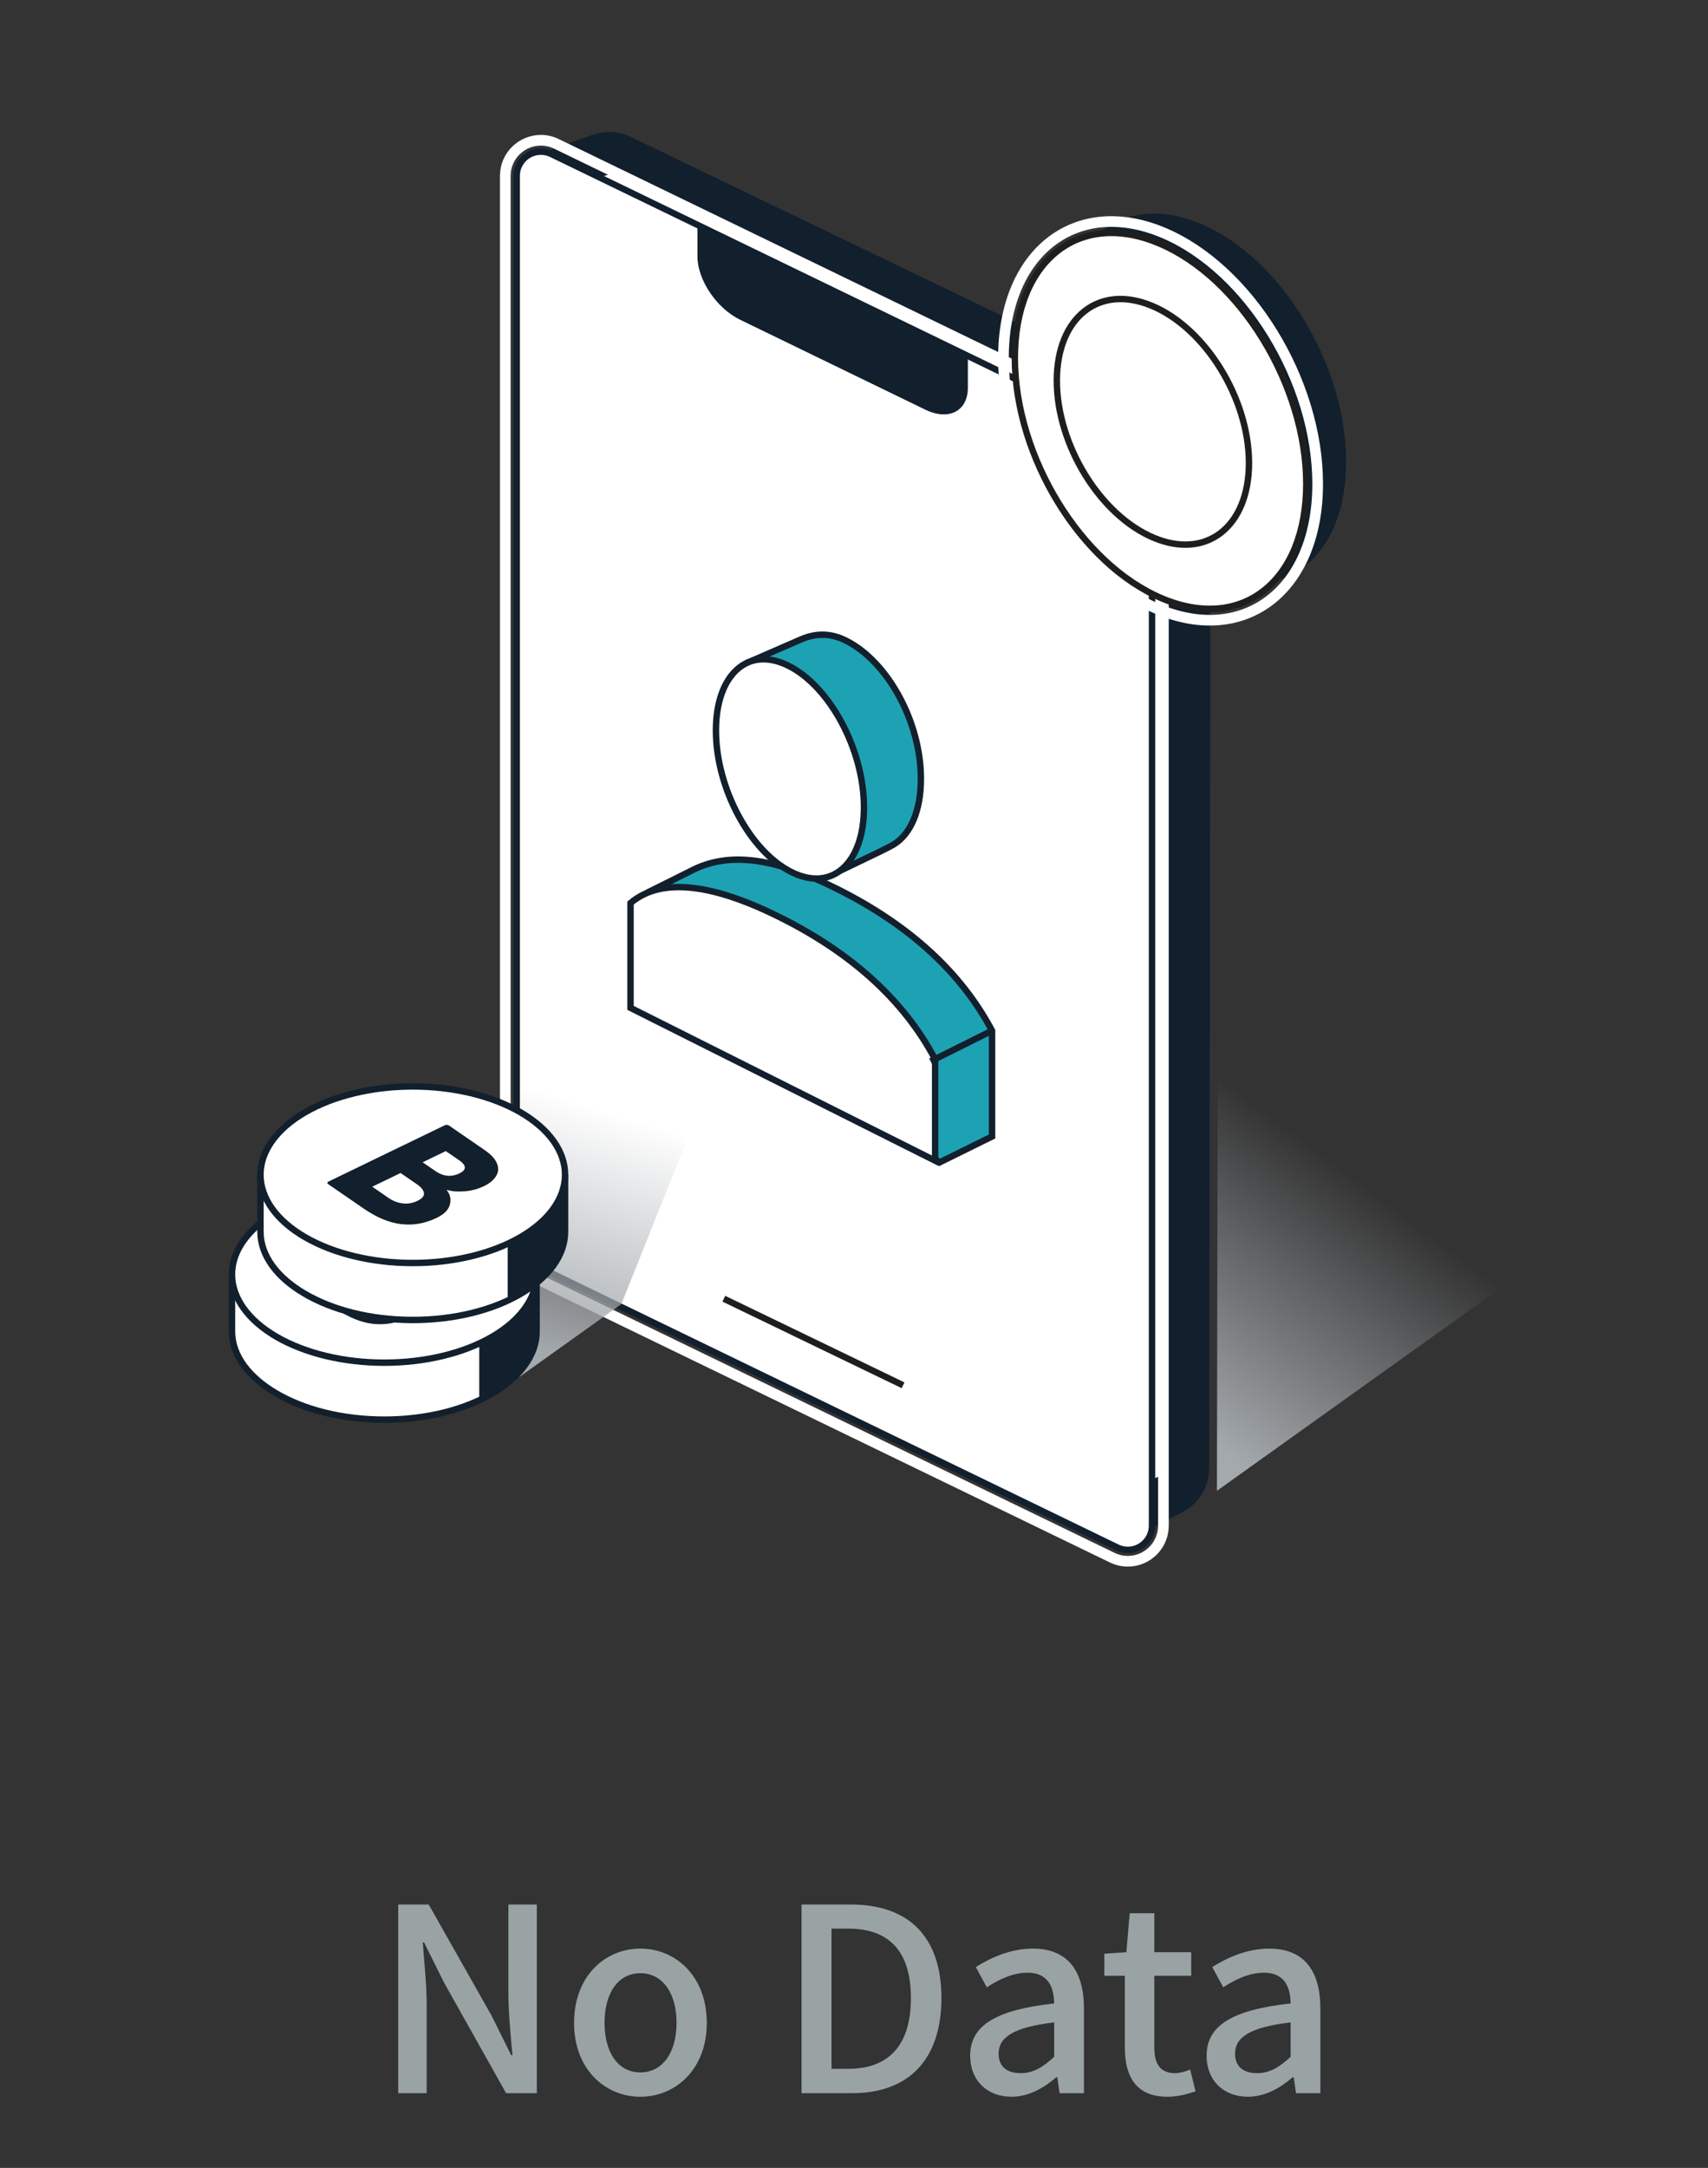 <svg width="160" height="203" viewBox="0 0 160 203" fill="none" xmlns="http://www.w3.org/2000/svg">
<rect x="0" y="0" width="160" height="203" fill="#333333" stroke="none"/>
<g clip-path="url(#clip0_5694_15929)">
<mask id="mask0_5694_15929" style="mask-type:alpha" maskUnits="userSpaceOnUse" x="0" y="0" width="160" height="160">
<path d="M0 0H160V160H0V0Z" fill="white"/>
</mask>
<g mask="url(#mask0_5694_15929)">
<path fill-rule="evenodd" clip-rule="evenodd" d="M56.163 14.514C56.835 14.274 57.575 14.313 58.218 14.623L111.406 40.234L111.272 137.468C111.272 137.967 111.132 138.444 110.881 138.854C110.631 139.264 110.27 139.607 109.827 139.835L105.14 142.249L56.355 113.448L51.803 16.072L56.163 14.514Z" fill="white" stroke="#121F2C" stroke-width="4"/>
<path fill-rule="evenodd" clip-rule="evenodd" d="M168.316 100.796L114 139.595L114.105 78.667L168.316 100.796Z" fill="url(#paint0_linear_5694_15929)"/>
<path fill-rule="evenodd" clip-rule="evenodd" d="M50.667 14.201C51.009 14.201 51.347 14.279 51.655 14.428L107.917 41.689V142.861C107.917 143.487 107.663 144.054 107.253 144.464C106.842 144.874 106.276 145.128 105.65 145.128C105.308 145.128 104.97 145.05 104.662 144.901L48.4 117.64V16.468C48.4 15.842 48.654 15.275 49.064 14.865C49.474 14.455 50.041 14.201 50.667 14.201Z" fill="white" stroke="#121F2C" stroke-width="0.6"/>
<path fill-rule="evenodd" clip-rule="evenodd" d="M50.667 13.134C51.17 13.134 51.667 13.248 52.12 13.468L108.984 41.02V142.861C108.984 143.781 108.61 144.615 108.007 145.218C107.404 145.821 106.571 146.194 105.65 146.194C105.147 146.194 104.65 146.08 104.197 145.861L47.334 118.308V16.468C47.334 15.547 47.707 14.714 48.31 14.111C48.913 13.508 49.746 13.134 50.667 13.134Z" stroke="white"/>
<path fill-rule="evenodd" clip-rule="evenodd" d="M90.667 33.628V36.295C90.667 38.504 88.876 39.426 86.667 38.354L69.334 29.941C67.124 28.869 65.334 26.209 65.334 24V21.333L90.667 33.628Z" fill="#121F2C"/>
<path fill-rule="evenodd" clip-rule="evenodd" d="M67.807 121.609L84.596 129.716L67.807 121.609Z" fill="white"/>
<path d="M67.807 121.609L84.596 129.716" stroke="#1E1E1E" stroke-width="0.6"/>
<path fill-rule="evenodd" clip-rule="evenodd" d="M64.7 81.563C68.347 79.641 72.707 80.374 78.488 83.273C85.212 86.645 90.031 91.056 92.934 96.518V106.418L88.016 108.845L64.326 91.699L60.885 83.465C61.398 83.21 61.867 82.977 62.294 82.764L62.903 82.461C63.671 82.078 64.27 81.779 64.7 81.563ZM74.993 59.891C76.198 59.362 77.608 59.181 79.194 59.96C81.166 60.929 82.934 62.838 84.21 65.17C85.483 67.496 86.267 70.246 86.267 72.935C86.267 75.895 85.311 78.085 83.742 79.058C83.276 79.347 81.883 80.011 80.303 80.766C79.556 81.123 78.768 81.499 78.013 81.866C74.186 74.321 72.4 69.194 72.4 65.732C72.4 64.929 71.725 63.66 70.278 61.942C72.71 60.886 74.282 60.202 74.993 59.891Z" fill="#1DA2B4" stroke="#121F2C" stroke-width="0.6"/>
<path fill-rule="evenodd" clip-rule="evenodd" d="M59.067 84.558C60.444 83.395 62.259 82.921 64.501 83.105C66.905 83.303 69.789 84.252 73.154 85.94C79.878 89.311 84.698 93.723 87.6 99.185V108.685L59.067 94.377V84.558ZM71.226 61.744C72.027 61.684 72.904 61.87 73.824 62.322C75.784 63.285 77.55 65.252 78.833 67.639C80.13 70.05 80.934 72.894 80.934 75.602C80.934 78.225 80.183 80.237 78.922 81.343C78.312 81.879 77.584 82.194 76.774 82.255C75.973 82.316 75.097 82.13 74.177 81.678C72.216 80.715 70.451 78.748 69.167 76.361C67.871 73.95 67.067 71.106 67.067 68.398C67.067 65.775 67.818 63.763 69.079 62.657C69.688 62.121 70.416 61.806 71.226 61.744Z" fill="white" stroke="#121F2C" stroke-width="0.6"/>
<path fill-rule="evenodd" clip-rule="evenodd" d="M87.176 99.38L92.686 96.634L87.176 99.38Z" fill="white"/>
<path d="M87.176 99.38L92.686 96.634" stroke="#121F2C" stroke-width="0.6"/>
<path fill-rule="evenodd" clip-rule="evenodd" d="M70.982 90.13L58.212 122.11L48.666 128.929L48.772 68L70.982 90.13Z" fill="url(#paint1_linear_5694_15929)"/>
<path fill-rule="evenodd" clip-rule="evenodd" d="M36 116.4C39.453 116.4 44.208 117.465 50.267 119.581V124.667C50.267 126.939 48.672 128.97 46.167 130.45C43.565 131.988 39.969 132.933 36 132.933C32.031 132.933 28.435 131.988 25.833 130.45C23.328 128.97 21.733 126.939 21.733 124.667V119.587C28.202 117.467 32.957 116.4 36 116.4Z" fill="white" stroke="#121F2C" stroke-width="0.6"/>
<path fill-rule="evenodd" clip-rule="evenodd" d="M45.354 115.353L50.054 120.247V123.976C49.923 125.639 49.365 126.981 48.356 127.991C47.503 128.844 46.502 129.573 45.354 130.18V115.353Z" fill="#121F2C" stroke="#121F2C" stroke-width="0.92"/>
<path fill-rule="evenodd" clip-rule="evenodd" d="M36 111.067C32.216 111.067 28.587 111.938 25.912 113.488C23.236 115.038 21.733 117.141 21.733 119.333C21.733 121.526 23.236 123.628 25.912 125.179C28.587 126.729 32.216 127.6 36 127.6C39.784 127.6 43.413 126.729 46.088 125.179C48.764 123.628 50.267 121.526 50.267 119.333C50.267 117.141 48.764 115.038 46.088 113.488C43.413 111.938 39.784 111.067 36 111.067Z" fill="white" stroke="#121F2C" stroke-width="0.6"/>
<path fill-rule="evenodd" clip-rule="evenodd" d="M39.161 120.747C39.506 121.174 39.612 121.632 39.478 122.121C39.353 122.616 38.94 123.034 38.239 123.373C37.15 123.901 36.035 124.095 34.897 123.957C33.778 123.82 32.621 123.34 31.426 122.518L28.086 120.221C28.022 120.178 27.994 120.133 28.001 120.087C28.008 120.042 28.049 120 28.125 119.964L38.965 114.716C39.04 114.679 39.118 114.663 39.197 114.667C39.276 114.671 39.348 114.695 39.411 114.739L42.738 117.026C43.336 117.437 43.718 117.851 43.884 118.269C44.06 118.693 44.035 119.087 43.81 119.451C43.595 119.82 43.212 120.138 42.661 120.405C42.101 120.676 41.497 120.836 40.85 120.884C40.212 120.938 39.649 120.893 39.161 120.747ZM40.369 119.207C41.059 118.873 41.047 118.46 40.331 117.969L39.096 117.119L36.928 118.168L38.163 119.018C38.498 119.248 38.853 119.385 39.226 119.427C39.61 119.463 39.991 119.39 40.369 119.207ZM33.724 121.501C34.141 121.788 34.584 121.96 35.055 122.018C35.526 122.077 35.988 121.996 36.441 121.777C36.884 121.563 37.085 121.322 37.045 121.055C37.017 120.783 36.794 120.503 36.378 120.217L34.857 119.171L32.203 120.456L33.724 121.501Z" fill="#121F2C"/>
<path fill-rule="evenodd" clip-rule="evenodd" d="M38.667 107.067C42.119 107.067 46.874 108.132 52.933 110.248V115.333C52.933 117.606 51.339 119.637 48.834 121.117C46.232 122.655 42.636 123.6 38.667 123.6C34.697 123.6 31.101 122.655 28.499 121.117C25.994 119.637 24.4 117.606 24.4 115.333V110.254C30.868 108.134 35.623 107.067 38.667 107.067Z" fill="white" stroke="#121F2C" stroke-width="0.6"/>
<path fill-rule="evenodd" clip-rule="evenodd" d="M48.02 106.019L52.72 110.913V114.643C52.589 116.306 52.032 117.648 51.023 118.657C50.169 119.51 49.168 120.24 48.02 120.847V106.019Z" fill="#121F2C" stroke="#121F2C" stroke-width="0.92"/>
<path fill-rule="evenodd" clip-rule="evenodd" d="M38.667 101.733C34.883 101.733 31.254 102.604 28.578 104.155C25.903 105.705 24.4 107.807 24.4 110C24.4 112.192 25.903 114.295 28.578 115.845C31.254 117.396 34.883 118.267 38.667 118.267C42.45 118.267 46.079 117.396 48.755 115.845C51.43 114.295 52.933 112.192 52.933 110C52.933 107.807 51.43 105.705 48.755 104.155C46.079 102.604 42.45 101.733 38.667 101.733Z" fill="white" stroke="#121F2C" stroke-width="0.6"/>
<path fill-rule="evenodd" clip-rule="evenodd" d="M41.828 111.413C42.173 111.84 42.279 112.298 42.144 112.788C42.02 113.283 41.606 113.7 40.905 114.04C39.816 114.567 38.702 114.762 37.563 114.623C36.445 114.486 35.288 114.007 34.093 113.185L30.752 110.888C30.689 110.844 30.661 110.8 30.668 110.754C30.674 110.708 30.716 110.667 30.791 110.631L41.631 105.383C41.707 105.346 41.784 105.33 41.864 105.334C41.943 105.338 42.014 105.362 42.078 105.405L45.405 107.693C46.002 108.104 46.384 108.518 46.551 108.936C46.727 109.36 46.702 109.754 46.477 110.117C46.261 110.487 45.878 110.805 45.328 111.071C44.767 111.343 44.163 111.503 43.516 111.551C42.878 111.605 42.316 111.559 41.828 111.413ZM43.035 109.874C43.726 109.54 43.713 109.127 42.998 108.635L41.762 107.785L39.594 108.835L40.83 109.685C41.165 109.915 41.519 110.051 41.893 110.093C42.277 110.13 42.658 110.057 43.035 109.874ZM36.391 112.168C36.807 112.454 37.251 112.627 37.722 112.685C38.193 112.743 38.655 112.663 39.108 112.444C39.55 112.23 39.751 111.989 39.712 111.722C39.683 111.449 39.461 111.17 39.044 110.883L37.523 109.838L34.87 111.122L36.391 112.168Z" fill="#121F2C"/>
<path fill-rule="evenodd" clip-rule="evenodd" d="M107.561 22.022C108.834 21.918 110.225 22.178 111.686 22.791C115.101 24.226 118.149 27.242 120.38 30.878C122.665 34.602 124.102 39.01 124.102 43.233C124.102 46.905 123.026 49.833 121 51.434C120.113 52.135 119.052 52.549 117.875 52.645C116.601 52.748 115.21 52.488 113.75 51.875C110.335 50.441 107.287 47.425 105.055 43.788C102.77 40.065 101.333 35.656 101.333 31.434C101.333 27.761 102.41 24.833 104.435 23.233C105.323 22.532 106.384 22.118 107.561 22.022Z" fill="white" stroke="#121F2C" stroke-width="4"/>
<path fill-rule="evenodd" clip-rule="evenodd" d="M103.377 21.84C104.975 21.71 106.726 22.008 108.563 22.779C112.373 24.379 115.817 27.702 118.313 31.77C120.817 35.851 122.369 40.686 122.369 45.31C122.369 49.851 120.871 53.342 118.405 55.29C117.171 56.265 115.697 56.848 114.059 56.981C112.461 57.111 110.71 56.814 108.873 56.042C105.062 54.443 101.619 51.119 99.123 47.051C96.619 42.97 95.067 38.135 95.067 33.511C95.067 28.97 96.565 25.479 99.03 23.532C100.265 22.557 101.739 21.973 103.377 21.84Z" fill="white" stroke="#1E1E1E" stroke-width="0.6"/>
<path fill-rule="evenodd" clip-rule="evenodd" d="M104.479 28.019C105.532 27.934 106.687 28.129 107.898 28.633C110.41 29.678 112.68 31.85 114.326 34.508C115.977 37.174 117 40.334 117 43.355C117 46.322 116.012 48.603 114.387 49.875C113.573 50.513 112.601 50.894 111.521 50.981C110.468 51.066 109.313 50.871 108.102 50.367C105.59 49.322 103.32 47.15 101.674 44.492C100.023 41.826 99 38.666 99 35.645C99 32.678 99.988 30.397 101.613 29.125C102.427 28.487 103.399 28.106 104.479 28.019Z" fill="white" stroke="#1E1E1E" stroke-width="0.6"/>
<path fill-rule="evenodd" clip-rule="evenodd" d="M103.29 20.777C105.041 20.635 106.962 20.95 108.976 21.795C112.972 23.473 116.601 26.941 119.221 31.212C121.829 35.462 123.435 40.498 123.435 45.31C123.435 50.26 121.738 54.016 119.067 56.127C117.669 57.231 116 57.894 114.145 58.044C112.394 58.187 110.474 57.871 108.46 57.026C104.463 55.348 100.834 51.88 98.214 47.609C95.607 43.36 94 38.324 94 33.511C94 28.561 95.697 24.806 98.369 22.695C99.766 21.591 101.435 20.928 103.29 20.777Z" stroke="white"/>
</g>
</g>
<path d="M37.304 196V178.336H40.16L46.04 188.728L47.888 192.448H48.008C47.84 190.648 47.624 188.488 47.624 186.592V178.336H50.288V196H47.408L41.576 185.608L39.728 181.888H39.608C39.728 183.736 39.968 185.752 39.968 187.696V196H37.304ZM59.993 196.336C56.705 196.336 53.777 193.792 53.777 189.424C53.777 185.008 56.705 182.464 59.993 182.464C63.257 182.464 66.209 185.008 66.209 189.424C66.209 193.792 63.257 196.336 59.993 196.336ZM59.993 194.056C62.057 194.056 63.377 192.208 63.377 189.424C63.377 186.616 62.057 184.768 59.993 184.768C57.905 184.768 56.633 186.616 56.633 189.424C56.633 192.208 57.905 194.056 59.993 194.056ZM75.085 196V178.336H79.693C85.117 178.336 88.189 181.336 88.189 187.096C88.189 192.856 85.117 196 79.837 196H75.085ZM77.893 193.72H79.477C83.269 193.72 85.333 191.488 85.333 187.096C85.333 182.704 83.269 180.592 79.477 180.592H77.893V193.72ZM94.746 196.336C92.49 196.336 90.882 194.824 90.882 192.496C90.882 189.664 93.282 188.2 98.754 187.6C98.731 186.064 98.178 184.72 96.258 184.72C94.867 184.72 93.546 185.368 92.442 186.088L91.41 184.192C92.754 183.352 94.626 182.464 96.739 182.464C100.027 182.464 101.539 184.552 101.539 188.08V196H99.258L99.043 194.512H98.947C97.746 195.544 96.331 196.336 94.746 196.336ZM95.611 194.128C96.763 194.128 97.674 193.6 98.754 192.592V189.376C94.843 189.832 93.546 190.816 93.546 192.304C93.546 193.6 94.434 194.128 95.611 194.128ZM109.379 196.336C106.427 196.336 105.371 194.464 105.371 191.704V185.008H103.451V182.944L105.515 182.8L105.827 179.152H108.131V182.8H111.587V185.008H108.131V191.728C108.131 193.288 108.707 194.128 110.075 194.128C110.531 194.128 111.083 193.96 111.491 193.792L111.995 195.832C111.251 196.072 110.363 196.336 109.379 196.336ZM116.895 196.336C114.639 196.336 113.031 194.824 113.031 192.496C113.031 189.664 115.431 188.2 120.903 187.6C120.879 186.064 120.327 184.72 118.407 184.72C117.015 184.72 115.695 185.368 114.591 186.088L113.559 184.192C114.903 183.352 116.775 182.464 118.887 182.464C122.175 182.464 123.687 184.552 123.687 188.08V196H121.407L121.191 194.512H121.095C119.895 195.544 118.479 196.336 116.895 196.336ZM117.759 194.128C118.911 194.128 119.823 193.6 120.903 192.592V189.376C116.991 189.832 115.695 190.816 115.695 192.304C115.695 193.6 116.583 194.128 117.759 194.128Z" fill="#9AA3A3"/>
<defs>
<linearGradient id="paint0_linear_5694_15929" x1="133.923" y1="115.408" x2="117.195" y2="137.818" gradientUnits="userSpaceOnUse">
<stop stop-color="#A4A9AD" stop-opacity="0"/>
<stop offset="1" stop-color="#A4A9AD"/>
</linearGradient>
<linearGradient id="paint1_linear_5694_15929" x1="59.323" y1="104.742" x2="52.457" y2="127.128" gradientUnits="userSpaceOnUse">
<stop stop-color="#A4A9AD" stop-opacity="0"/>
<stop offset="1" stop-color="#A4A9AD"/>
</linearGradient>
<clipPath id="clip0_5694_15929">
<rect width="160" height="160" fill="white"/>
</clipPath>
</defs>
</svg>
